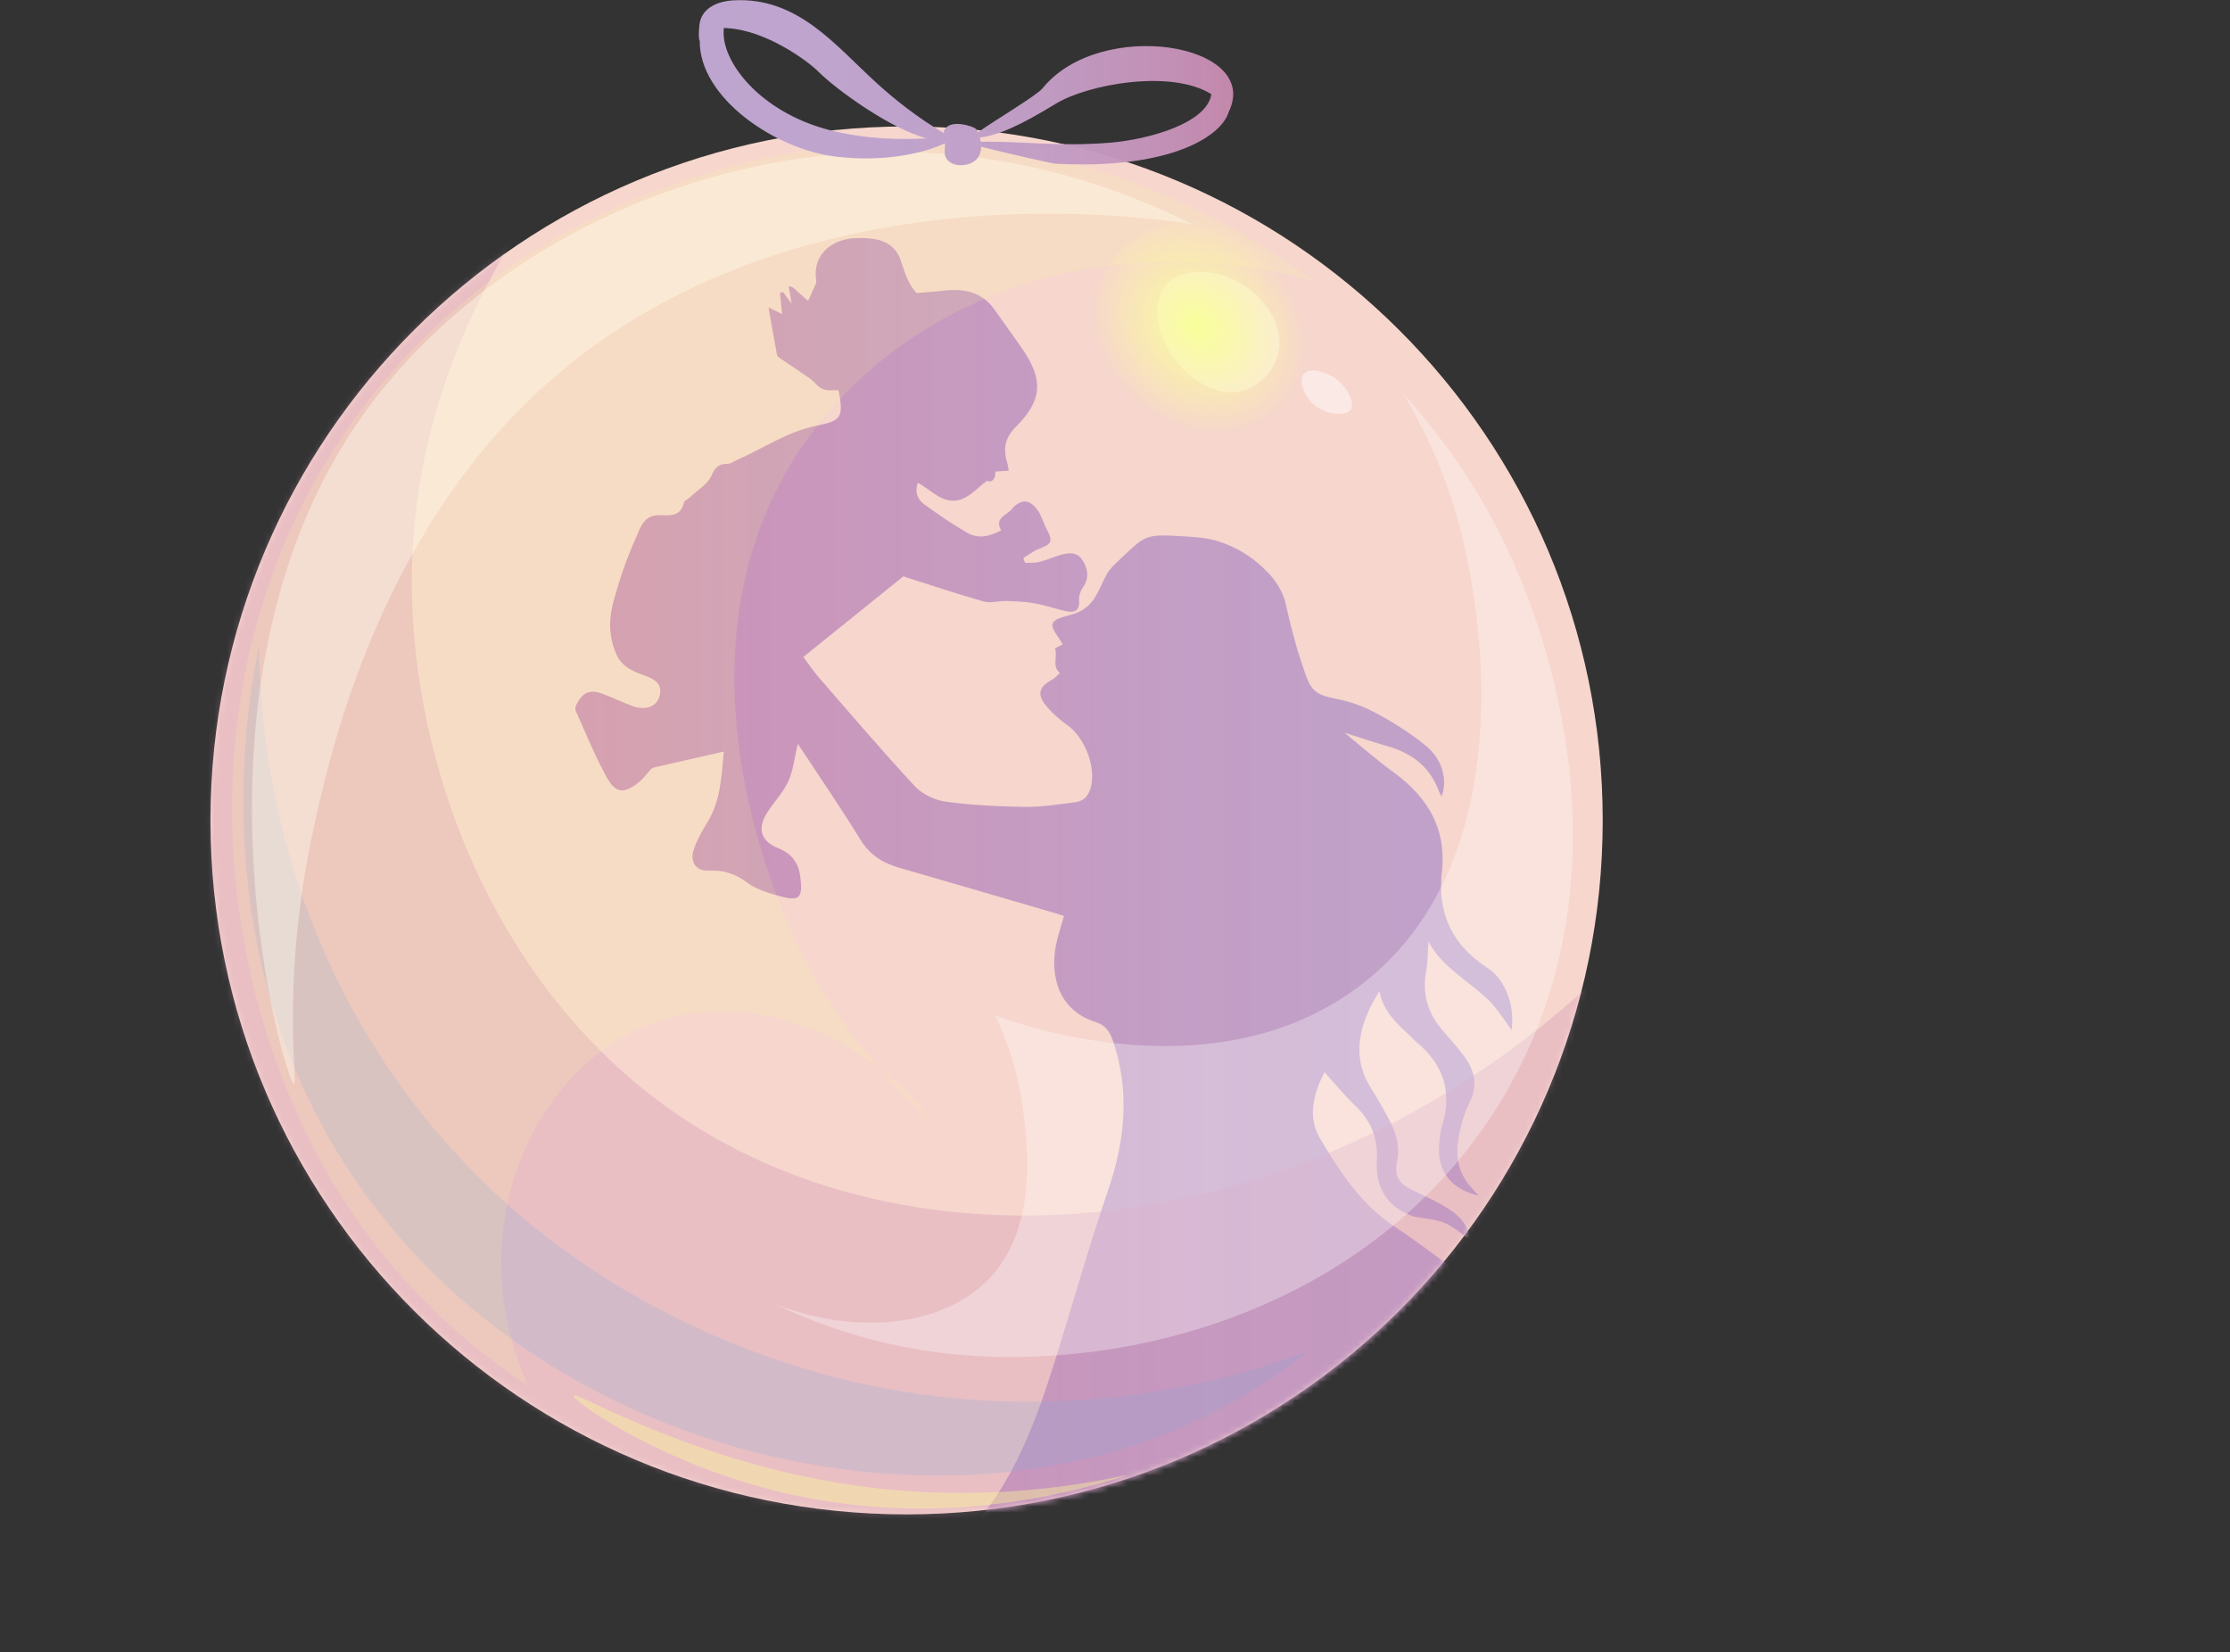 <?xml version="1.0" encoding="UTF-8"?> <svg xmlns="http://www.w3.org/2000/svg" width="359" height="266" viewBox="0 0 359 266" fill="none"><rect x="0" y="0" width="359" height="266" fill="#333333" stroke="none"/><g clip-path="url(#clip0_34_1578)"><path d="M145.949 243.793C207.842 243.793 258.017 193.775 258.017 132.075C258.017 70.375 207.842 20.358 145.949 20.358C84.055 20.358 33.881 70.375 33.881 132.075C33.881 193.775 84.055 243.793 145.949 243.793Z" fill="#F6D6CD"></path><mask id="mask0_34_1578" style="mask-type:luminance" maskUnits="userSpaceOnUse" x="33" y="20" width="226" height="224"><path d="M145.949 243.793C207.842 243.793 258.017 193.775 258.017 132.075C258.017 70.375 207.842 20.358 145.949 20.358C84.055 20.358 33.881 70.375 33.881 132.075C33.881 193.775 84.055 243.793 145.949 243.793Z" fill="white"></path></mask><g mask="url(#mask0_34_1578)"><path d="M281.701 252.67C301.959 252.88 322.218 253.064 342.45 253.274C366.503 199.542 362.577 152.77 340.659 139.245C331.254 133.441 315.184 131.708 303.724 138.641C280.331 152.796 292.844 192.766 267.975 205.74C262.074 208.812 251.984 211.465 242.079 208.576C236.441 206.948 232.937 203.061 224.402 197.389C219.08 193.843 215.629 188.565 212.468 183.207C210.677 180.187 211.151 176.589 213.232 172.597C214.813 174.357 216.341 176.248 218.079 177.902C220.687 180.345 221.847 183.181 221.662 186.805C221.425 191.348 223.401 194.237 227.168 195.682C227.352 195.734 227.511 195.839 227.695 195.865C229.328 196.18 231.041 196.259 232.542 196.863C233.965 197.441 235.177 198.57 236.705 199.647C236.362 197.126 234.861 195.655 233.122 194.552C231.304 193.397 229.302 192.53 227.379 191.585C225.219 190.534 224.428 189.352 224.902 187.015C225.429 184.468 224.744 182.262 223.559 180.108C222.637 178.427 221.715 176.747 220.687 175.145C218.211 171.232 218.422 167.214 220.16 163.117C220.687 161.909 221.32 160.727 222.084 159.545C222.611 162.697 224.771 164.666 226.878 166.636C227.326 167.056 227.748 167.529 228.222 167.923C232.463 171.494 233.78 175.88 232.173 181.185C231.831 182.288 231.726 183.496 231.673 184.652C231.436 188.617 233.728 191.506 238.048 192.478C237.311 191.637 236.678 191.033 236.178 190.324C234.386 187.882 234.386 185.124 234.966 182.34C235.308 180.66 235.835 178.979 236.599 177.456C237.916 174.777 237.416 172.414 235.809 170.181C234.676 168.632 233.385 167.214 232.147 165.769C229.802 163.012 228.907 159.913 229.592 156.315C229.882 154.792 229.829 153.19 229.961 151.562C232.068 155.606 236.204 157.759 239.471 160.832C240.972 162.224 242.026 164.089 243.37 165.822C243.686 163.143 243.212 160.543 241.763 158.18C241.183 157.208 240.261 156.341 239.313 155.711C234.228 152.376 231.699 147.78 232.015 141.687C232.015 141.503 232.015 141.32 232.015 141.136C233.122 133.861 230.092 128.504 224.323 124.302C221.609 122.332 219.08 120.1 216.42 117.947C218.896 118.734 221.214 119.496 223.533 120.179C227.405 121.308 230.224 123.514 231.647 127.375C231.752 127.637 231.884 127.873 232.068 128.241C233.043 125.641 232.305 122.359 229.592 120.1C226.957 117.92 223.98 116.082 220.951 114.506C215.524 111.722 212.758 113.009 211.019 110.436C210.492 109.648 210.044 108.282 209.175 105.577C208.648 103.949 208.306 102.583 207.91 101.113C206.883 97.095 206.988 96.701 206.356 95.388C205.434 93.418 204.196 92.21 203.274 91.343C202.51 90.608 200.06 88.376 196.108 87.141C194.211 86.564 192.736 86.459 189.786 86.301C187.072 86.143 185.702 86.091 184.306 86.721C183.331 87.168 182.436 88.034 180.618 89.741C179.353 90.949 178.668 91.553 178.22 92.368C177.588 93.497 177.114 94.705 176.482 95.834C175.586 97.489 174.216 98.513 172.346 98.986C168.816 99.905 168.71 100.299 170.791 103.214C170.897 103.345 170.949 103.529 171.081 103.739C170.66 103.949 170.238 104.159 169.843 104.369C170.317 105.709 169.29 107.258 170.633 108.335C170.186 108.729 169.817 109.201 169.316 109.464C167.367 110.488 166.919 111.696 168.262 113.429C169.263 114.716 170.554 115.819 171.898 116.791C174.638 118.787 176.429 123.383 175.639 126.639C175.296 128.057 174.48 129.003 173.057 129.16C170.423 129.475 167.788 129.922 165.154 129.896C160.833 129.843 156.513 129.633 152.245 129.055C150.48 128.819 148.452 127.847 147.266 126.56C141.971 120.862 136.939 114.953 131.828 109.07C130.933 108.046 130.195 106.917 129.326 105.761C134.858 101.297 140.338 96.885 145.422 92.788C149.848 94.18 154.089 95.624 158.383 96.832C159.49 97.147 160.807 96.701 162.019 96.753C163.573 96.806 165.154 96.858 166.682 97.147C168.447 97.462 170.133 98.093 171.872 98.434C173.11 98.67 173.847 98.145 173.716 96.648C173.663 95.992 173.9 95.177 174.269 94.652C175.402 93.103 175.165 91.606 174.269 90.188C173.32 88.717 171.845 88.98 170.423 89.426C169.369 89.768 168.341 90.214 167.261 90.477C166.55 90.66 165.786 90.555 165.022 90.608C164.917 90.345 164.838 90.083 164.732 89.846C165.602 89.321 166.392 88.665 167.34 88.323C169.316 87.588 169.527 87.115 168.526 85.251C167.999 84.279 167.735 83.176 167.13 82.257C165.812 80.313 164.337 80.234 162.835 82.02C162.019 82.992 160.043 83.386 161.176 85.382C159.358 86.353 157.514 86.8 155.775 85.802C153.378 84.436 151.086 82.861 148.847 81.233C147.767 80.471 147.187 79.289 147.767 77.713C150.085 78.974 152.008 81.469 154.932 80.313C156.302 79.762 157.409 78.528 158.884 77.398C159.621 77.74 160.254 77.241 160.254 75.901C160.965 75.849 161.597 75.823 162.388 75.77C162.282 75.219 162.256 74.798 162.124 74.404C161.439 72.198 161.834 70.413 163.547 68.706C167.788 64.477 167.999 61.168 164.627 56.231C163.125 54.051 161.571 51.924 160.043 49.771C157.988 46.908 155.064 46.409 151.797 46.803C150.269 46.987 148.741 47.066 147.556 47.171C145.922 45.385 145.58 43.416 144.869 41.577C143.683 38.583 140.706 38.268 137.967 38.321C134.015 38.399 130.801 40.868 131.38 45.017C131.38 45.201 131.433 45.411 131.38 45.569C130.959 46.541 130.537 47.486 130.09 48.431C129.352 47.775 128.614 47.145 127.903 46.488C127.719 46.331 127.587 46.147 126.955 46.068C127.113 47.04 127.297 47.985 127.455 48.904C127.034 48.353 126.559 47.696 126.085 47.04C125.901 47.066 125.743 47.092 125.558 47.118C125.664 48.248 125.769 49.351 125.901 50.559C125.374 50.296 124.847 50.033 123.714 49.482C124.215 52.318 124.636 54.734 125.084 57.15C125.111 57.308 125.295 57.465 125.427 57.571C127.086 58.7 128.772 59.803 130.406 60.958C131.143 61.484 131.697 62.324 132.461 62.639C133.198 62.954 134.147 62.77 134.99 62.823C135.859 67.209 135.411 67.734 131.512 68.522C126.744 69.467 122.924 72.172 118.656 74.037C118.156 74.247 117.655 74.667 117.155 74.667C115.706 74.667 115.126 75.219 114.52 76.61C113.914 77.95 112.334 78.869 111.174 79.972C110.832 80.313 110.173 80.55 110.094 80.917C109.567 83.255 107.776 82.966 106.09 82.939C103.64 82.887 103.034 85.067 102.376 86.564C100.821 90.03 99.583 93.654 98.635 97.331C97.95 99.983 98.081 102.793 99.267 105.42C100.163 107.363 101.901 108.098 103.719 108.729C105.985 109.516 106.696 110.541 106.09 112.3C105.589 113.797 103.824 114.401 101.849 113.666C100.294 113.088 98.793 112.379 97.238 111.775C95.025 110.908 93.84 111.355 92.786 113.429C92.654 113.718 92.549 114.139 92.681 114.427C94.288 117.999 95.763 121.676 97.66 125.116C99.109 127.768 100.505 127.821 102.876 125.904C103.614 125.3 104.167 124.486 104.826 123.803C104.984 123.645 105.247 123.567 105.458 123.514C109.12 122.674 112.755 121.86 116.522 120.993C116.154 124.775 116.074 128.819 113.862 132.417C113.019 133.782 112.228 135.201 111.701 136.697C110.99 138.772 112.044 140.269 114.178 140.164C116.522 140.059 118.419 140.663 120.316 142.107C121.739 143.184 123.635 143.736 125.4 144.235C128.72 145.154 129.247 144.602 128.851 141.241C128.588 139.035 127.561 137.459 125.374 136.592C122.371 135.384 121.818 133.31 123.662 130.578C124.742 128.95 126.138 127.48 126.928 125.72C127.719 123.96 127.903 121.938 128.43 119.732C128.825 120.31 129.141 120.783 129.431 121.229C132.487 125.878 135.622 130.447 138.52 135.174C140.021 137.617 142.103 138.93 144.763 139.691C153.246 142.134 161.729 144.629 170.186 147.097C170.528 147.202 170.87 147.333 171.292 147.465C170.844 149.093 170.291 150.642 169.975 152.244C169.105 156.788 170.159 162.565 176.403 164.535C177.878 165.008 178.616 165.979 179.143 167.476C181.961 175.67 181.118 183.654 178.352 191.716C175.481 200.093 173.083 208.629 170.449 217.085C167.709 225.988 164.759 234.864 159.253 242.506C156.987 245.684 153.957 248.31 151.27 251.199C150.981 251.488 150.743 251.829 150.48 252.144H250.693C261.02 252.328 271.347 252.538 281.701 252.722V252.67Z" fill="url(#paint0_linear_34_1578)"></path></g><mask id="mask1_34_1578" style="mask-type:luminance" maskUnits="userSpaceOnUse" x="33" y="20" width="226" height="224"><path d="M145.949 243.793C207.842 243.793 258.017 193.775 258.017 132.075C258.017 70.375 207.842 20.358 145.949 20.358C84.055 20.358 33.881 70.375 33.881 132.075C33.881 193.775 84.055 243.793 145.949 243.793Z" fill="white"></path></mask><g mask="url(#mask1_34_1578)"><path opacity="0.31" d="M99.767 15.499C100.795 16.234 68.391 44.623 66.389 89.19C64.993 120.205 78.429 157.208 106.933 177.928C148.715 208.313 217.816 200.12 264.313 150.196C264.419 163.616 262.575 185.518 250.008 207.237C222.294 255.112 161.571 269.215 118.077 265.065C77.638 261.205 19.338 238.436 4.428 192.95C-21.442 114.401 97.265 13.687 99.767 15.499Z" fill="#CC8DB3"></path></g><path opacity="0.21" d="M41.731 103.844C39.729 113.429 32.537 153.374 56.826 189.405C85.621 232.133 143.552 246.892 185.202 231.792C196.266 227.773 204.749 222.18 210.624 217.531C199.349 221.707 173.795 229.454 142.261 223.467C130.959 221.313 91.706 212.279 64.756 175.145C43.549 145.915 41.784 115.53 41.705 103.844H41.731Z" fill="#7CA9DA"></path><path opacity="0.39" d="M47.316 174.514C48.001 174.514 45.13 157.917 50.504 133.31C52.875 122.464 60.014 89.689 83.882 65.686C123.451 25.925 184.49 34.88 191.972 36.115C182.541 31.361 164.443 23.903 141.102 24.481C107.223 25.347 74.661 42.864 57.38 68.312C27.795 111.906 45.973 174.514 47.316 174.488V174.514Z" fill="white"></path><path opacity="0.42" d="M187.731 45.884C185.202 48.825 186.861 53.421 187.204 54.34C189.074 59.461 195.107 64.556 200.455 62.797C203.089 61.93 205.118 59.54 205.75 56.993C207.146 51.478 201.957 45.779 196.74 44.308C196.056 44.124 190.523 42.628 187.731 45.884Z" fill="white"></path><path opacity="0.31" d="M225.877 63.322C229.039 68.653 233.227 76.899 235.677 87.614C236.863 92.84 247.084 137.275 218.975 158.652C195.292 176.668 162.651 164.377 160.148 163.406C161.729 166.688 163.81 171.862 164.653 178.454C165.391 184.126 167.024 196.89 159.885 205.136C152.746 213.382 138.441 215.299 124.636 209.889C130.669 212.778 139.231 216.034 149.795 217.558C179.274 221.76 220.266 211.675 241.21 177.929C264.287 140.742 247.506 99.8 244.661 92.893C239.128 79.42 231.594 69.625 225.851 63.322H225.877Z" fill="white"></path><path opacity="0.38" d="M92.338 224.701C92.022 225.41 105.879 235.284 124.926 240.011C149.084 246.025 170.133 241.167 181.882 237.359C171.819 239.565 157.198 241.561 140.021 239.46C112.413 236.072 92.707 223.834 92.338 224.675V224.701Z" fill="#FFFF95"></path><path opacity="0.14" d="M211.441 45.227C181.039 36.666 149.189 45.963 131.565 68.522C105.958 101.27 124.636 143.631 127.192 149.434C133.989 164.824 143.841 175.066 150.243 180.739C138.836 165.848 120.421 159.493 105.721 164.482C85.989 171.179 73.66 198.15 85.067 223.125C77.427 218.083 67.259 210.02 58.433 197.782C33.749 163.537 26.926 106.785 58.828 65.055C91.206 22.721 143.051 22.616 146.66 22.669C179.775 23.168 203.116 38.977 211.441 45.254V45.227Z" fill="#FFFF95"></path><path opacity="0.46" d="M209.913 60.17C209.017 61.195 209.86 63.374 210.94 64.609C212.81 66.736 216.578 67.209 217.447 65.974C218.29 64.793 216.657 61.799 214.365 60.512C213.1 59.803 210.808 59.146 209.913 60.17Z" fill="white"></path><path d="M210.39 69.984C217.345 63.051 216.286 50.755 208.024 42.519C199.763 34.283 187.428 33.228 180.473 40.161C173.519 47.094 174.578 59.39 182.839 67.626C191.1 75.861 203.435 76.917 210.39 69.984Z" fill="url(#paint1_radial_34_1578)"></path><path fill-rule="evenodd" clip-rule="evenodd" d="M112.65 6.57C112.544 15.657 124.636 24.008 134.568 25.216C143.156 26.24 149.611 24.297 152.113 23.062C152.113 23.404 152.113 23.771 152.087 24.218C151.876 26.266 154.168 27.028 156.039 26.372C157.488 25.872 157.935 24.743 157.962 23.614C161.834 24.638 169.474 26.319 169.764 26.345C188.416 27.369 196.661 21.907 197.794 18.047C203.221 7.016 177.114 2.71 167.815 14.239C166.893 15.368 160.043 19.438 157.435 21.303C157.277 20.988 157.145 20.751 157.013 20.673C156.618 20.358 153.062 19.097 152.034 20.909C151.955 21.04 151.929 21.224 151.955 21.434C147.714 18.939 144.026 16.024 141.049 13.293C134.436 7.279 128.404 -0.547 118.024 0.057C114.889 0.267 112.834 1.685 112.597 4.023C112.465 5.415 112.439 6.202 112.65 6.57ZM157.883 22.8C157.856 22.564 157.804 22.353 157.725 22.143C160.649 21.776 163.889 20.41 170.001 16.681C175.138 13.556 188.547 11.113 195.002 15.158C194.343 19.832 184.886 22.485 178.563 22.984C170.186 23.64 164.548 22.695 157.883 22.826V22.8ZM116.522 4.6C116.522 4.6 116.522 4.522 116.522 4.495C116.733 4.495 116.97 4.522 117.234 4.548C123.346 4.942 129.984 9.748 131.776 11.56C134.568 14.37 143.42 20.804 149.216 22.275C145.501 22.459 139.758 22.537 133.514 20.935C122.213 17.994 115.969 9.748 116.522 4.627V4.6Z" fill="url(#paint2_linear_34_1578)"></path></g><defs><linearGradient id="paint0_linear_34_1578" x1="92.602" y1="145.784" x2="358.889" y2="145.784" gradientUnits="userSpaceOnUse"><stop stop-color="#CC8DB3" stop-opacity="0.94"></stop><stop offset="0.11" stop-color="#C893BA" stop-opacity="0.96"></stop><stop offset="0.36" stop-color="#C29DC5" stop-opacity="0.98"></stop><stop offset="0.63" stop-color="#BFA3CC"></stop><stop offset="1" stop-color="#BEA5CF"></stop></linearGradient><radialGradient id="paint1_radial_34_1578" cx="0" cy="0" r="1" gradientUnits="userSpaceOnUse" gradientTransform="translate(192.913 52.567) rotate(-44.91) scale(16.974 20.238)"><stop stop-color="#F8FF9A"></stop><stop offset="0.45" stop-color="#FBFF97" stop-opacity="0.52"></stop><stop offset="0.94" stop-color="#FFFF95" stop-opacity="0"></stop></radialGradient><linearGradient id="paint2_linear_34_1578" x1="198.479" y1="13.319" x2="112.465" y2="13.319" gradientUnits="userSpaceOnUse"><stop stop-color="#CC8DB3" stop-opacity="0.94"></stop><stop offset="0.11" stop-color="#C893BA" stop-opacity="0.96"></stop><stop offset="0.36" stop-color="#C29DC5" stop-opacity="0.98"></stop><stop offset="0.63" stop-color="#BFA3CC"></stop><stop offset="1" stop-color="#BEA5CF"></stop></linearGradient><clipPath id="clip0_34_1578"><rect width="358.176" height="265.743" fill="white" transform="translate(0.713 0.031)"></rect></clipPath></defs></svg> 